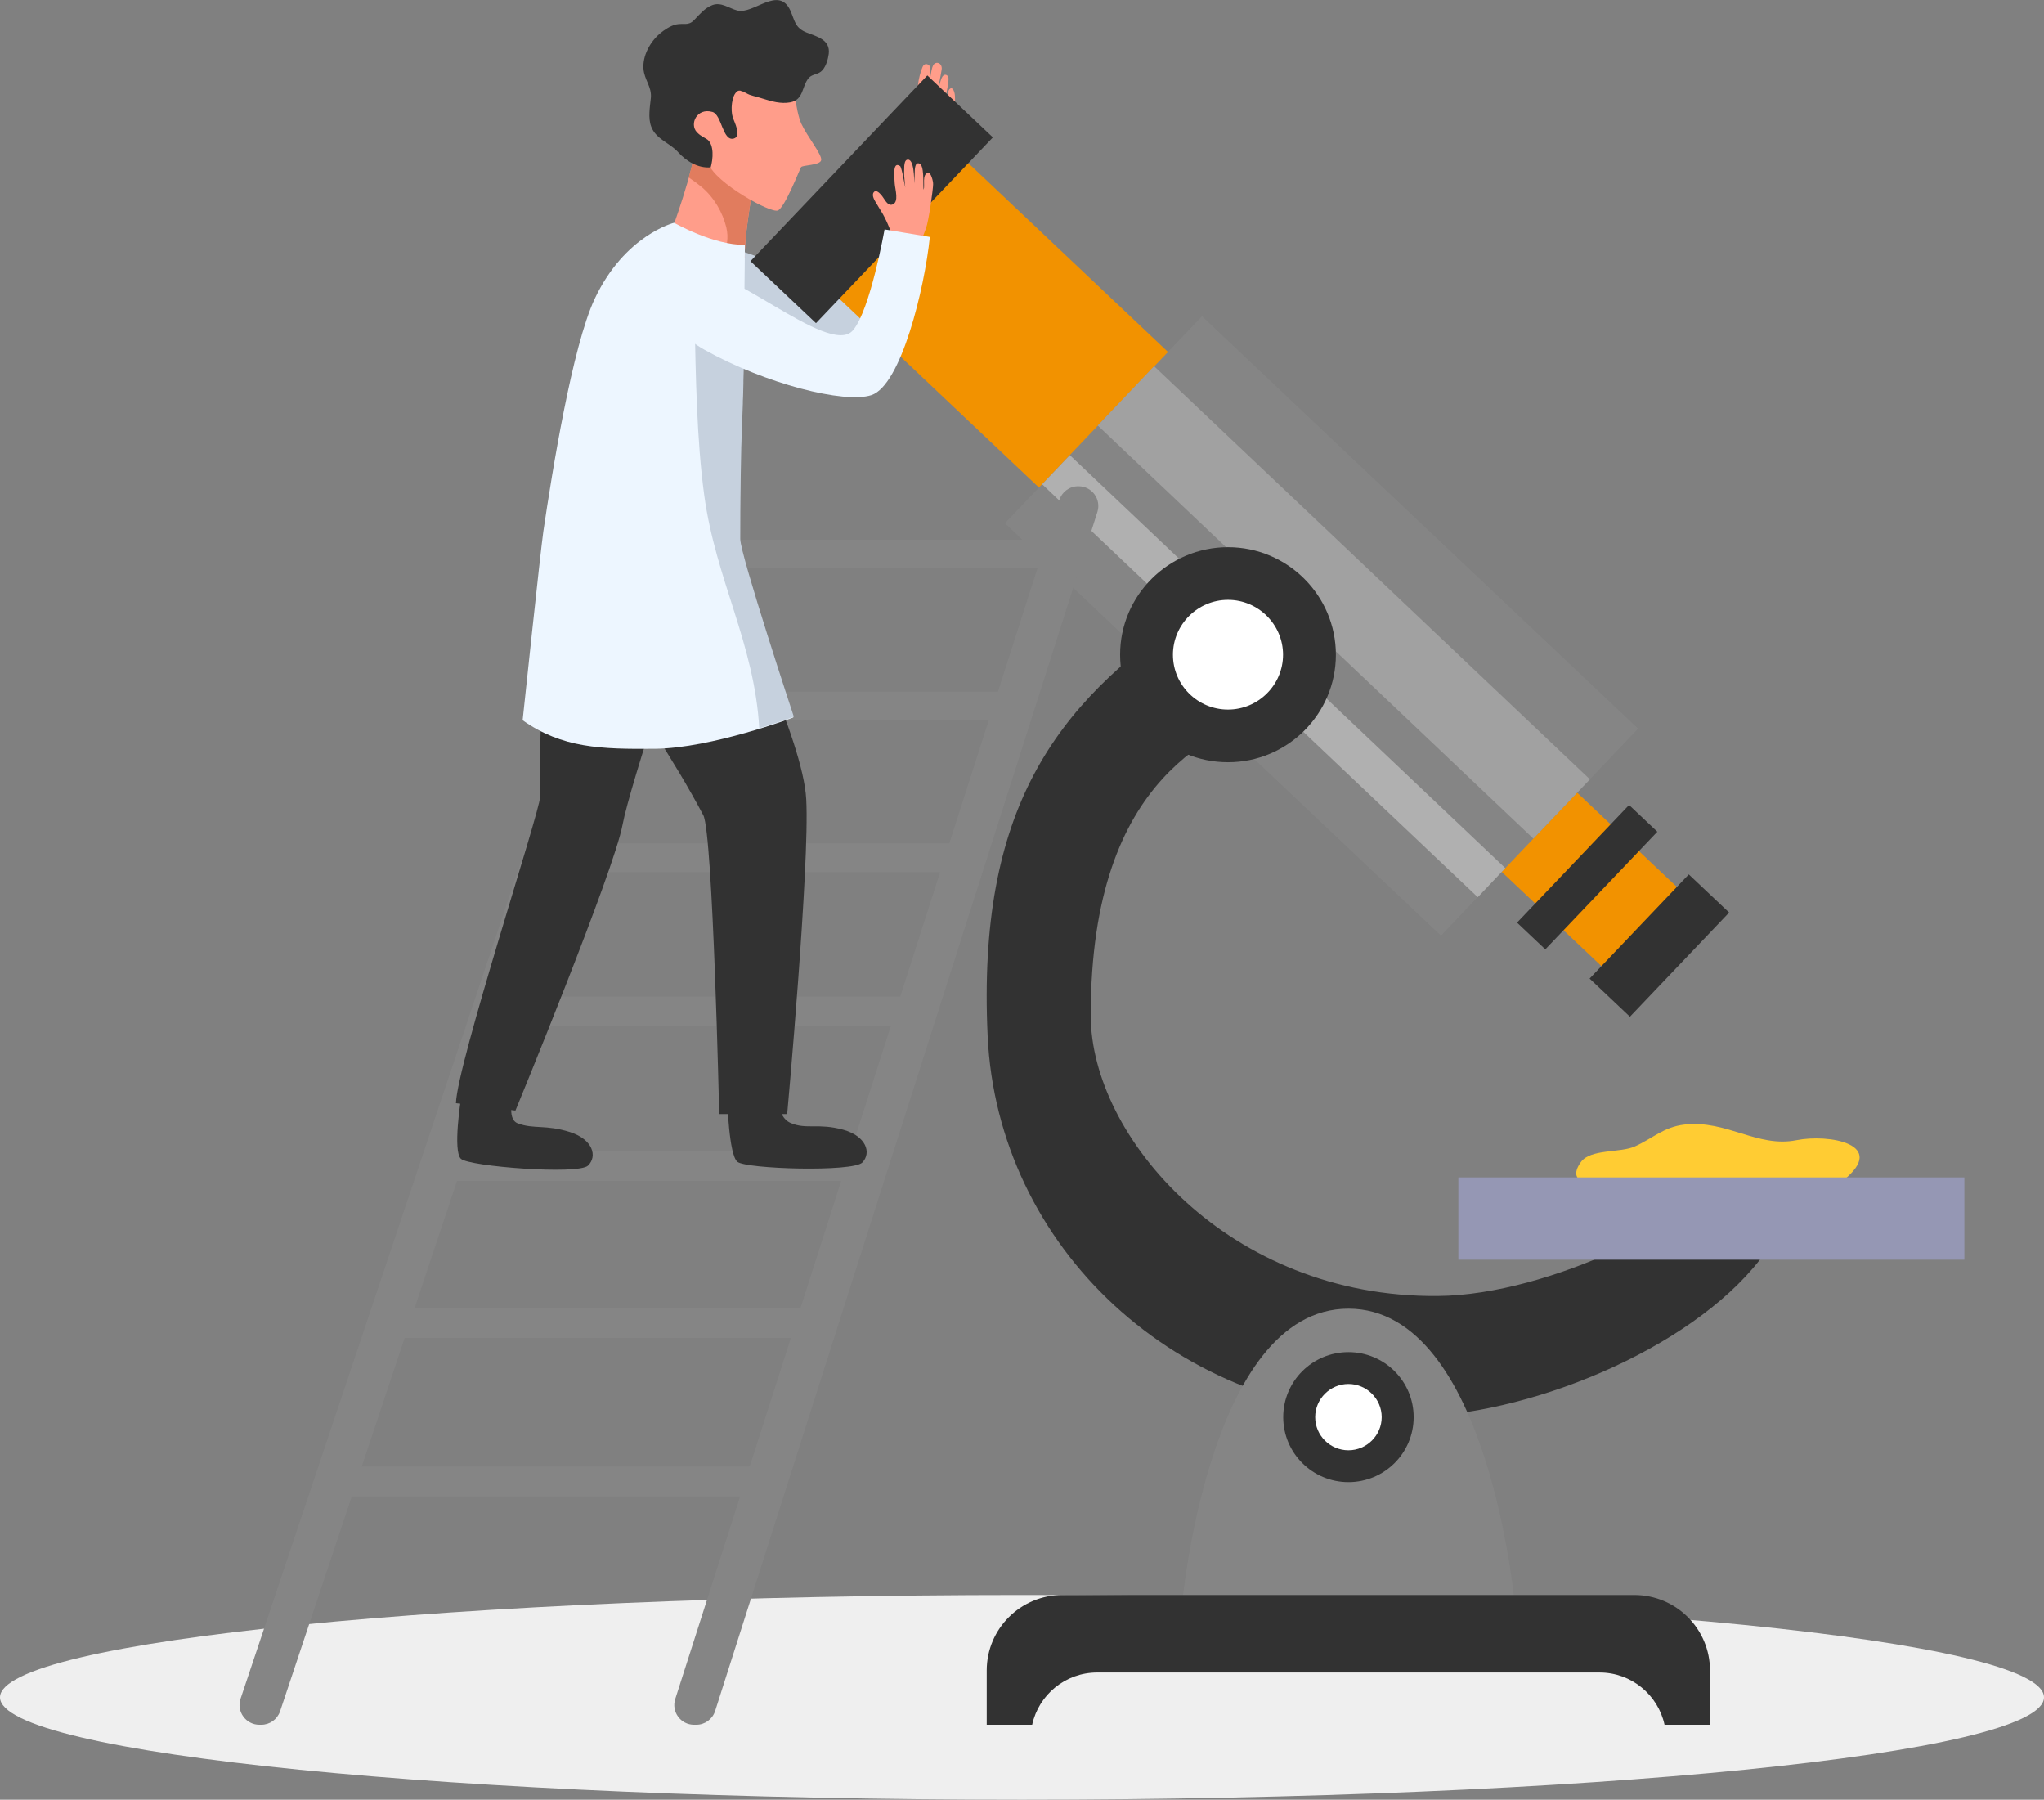 <svg width="309" height="272" viewBox="0 0 309 272" fill="none" xmlns="http://www.w3.org/2000/svg">
    <rect x="0" y="0" width="309" height="272" fill="#808080" stroke="none"/>
    <g clip-path="url(#clip0_330_15946)">
        <path d="M154.5 272C239.828 272 309 265.073 309 256.529C309 247.984 239.828 241.057 154.5 241.057C69.172 241.057 0 247.984 0 256.529C0 265.073 69.172 272 154.5 272Z" fill="#EFEFEF"/>
        <path d="M278.669 178.393C285.484 172.911 276.463 171.353 271.575 172.327C265.655 173.496 261.046 169.238 254.651 169.962C251.495 170.323 249.819 172.077 247.138 173.273C244.904 174.275 240.435 173.607 238.983 175.638C236.414 179.228 241.608 179.2 243.898 179.423C249.568 179.979 255.349 180.452 261.074 180.452C265.515 180.452 274.703 181.649 278.669 178.421V178.393Z" fill="#FFCC33"/>
        <path d="M137.213 18.198C137.268 17.976 137.296 17.698 137.352 17.447C137.604 17.336 137.799 17.085 137.967 16.807C138.302 16.278 138.749 13.134 138.805 12.661C138.86 12.049 139.14 10.852 139.475 10.101C139.754 9.461 140.313 9.684 140.508 9.934C140.871 10.463 140.396 12.55 140.396 12.911C140.396 13.19 140.201 14.414 140.117 14.943C140.201 14.47 140.341 13.496 140.424 13.245C140.508 12.911 140.732 10.435 141.067 9.878C141.486 9.127 142.519 9.544 142.351 10.546C142.184 11.604 141.821 13.245 141.709 13.857C141.625 14.414 141.29 15.889 141.29 15.889C141.29 15.889 141.709 14.191 141.765 14.024C141.821 13.857 141.96 12.772 142.351 11.798C142.687 10.991 143.301 11.297 143.385 11.743C143.469 12.216 143.106 13.941 142.854 15.11C142.659 16.084 142.575 16.584 142.575 16.584C142.575 16.584 143.273 15.527 143.357 15.137C143.441 14.748 143.133 13.802 143.58 13.44C144.083 13.023 144.362 14.052 144.362 14.553C144.362 14.998 144.502 16.195 144.055 17.28C143.608 18.365 142.128 20.814 141.96 20.953C141.821 21.092 141.123 24.765 141.318 24.793C141.514 24.793 135.872 23.68 135.872 23.68C136.068 22.957 136.151 22.289 136.179 21.677C136.542 20.536 136.933 19.395 137.185 18.226L137.213 18.198Z" fill="#FF9D8A"/>
        <path d="M98.336 46.08C98.336 41.656 101.827 38.01 106.212 37.37C113.389 36.285 122.662 43.882 126.683 42.964C132.297 41.684 138.888 19.311 138.888 19.311L145.563 21.76C145.563 21.76 134.28 54.372 129.811 55.346C125.343 56.32 104.927 52.981 100.486 50.421C98.922 49.53 98.364 47.889 98.364 46.108L98.336 46.08Z" fill="#C6D1DE"/>
        <path d="M179.888 92.744L192.763 106.49C184.328 111.054 164.89 116.397 164.89 153.461C164.89 171.826 185.78 196.146 217.34 195.868C225.914 195.812 236.024 192.751 244.179 188.995H255.294C258.199 189.551 263.589 186.435 266.075 190.358C255.406 204.077 230.661 214.15 212.759 214.15C177.709 214.15 150.786 188.327 149.306 156.577C147.714 122.518 159.332 106.546 179.915 92.717L179.888 92.744Z" fill="#323232"/>
        <path d="M146.174 24.456L126.661 44.943L167.928 83.96L187.441 63.473L146.174 24.456Z" fill="#F29200"/>
        <path d="M224.472 106.605L213.072 118.574L245.648 149.374L257.048 137.405L224.472 106.605Z" fill="#F29200"/>
        <path d="M181.712 47.796L151.914 79.082L217.835 141.41L247.634 110.124L181.712 47.796Z" fill="#858585"/>
        <path d="M165.951 64.306L174.469 55.346L240.352 117.788L231.806 126.748L165.951 64.306Z" fill="#A1A1A1"/>
        <path d="M227.561 131.2L223.399 135.597L157.544 73.183L161.733 68.786L227.561 131.2Z" fill="#B0B0B0"/>
        <path d="M246.274 121.661L229.337 139.443L233.611 143.485L250.548 125.703L246.274 121.661Z" fill="#323232"/>
        <path d="M140.19 11.399L113.448 39.476L123.355 48.842L150.096 20.766L140.19 11.399Z" fill="#323232"/>
        <path d="M255.301 132.153L240.306 147.896L246.403 153.662L261.399 137.918L255.301 132.153Z" fill="#323232"/>
        <path d="M296.963 177.948H220.467V190.386H296.963V177.948Z" fill="#9597B4"/>
        <path d="M169.33 98.95C169.33 107.937 176.647 115.2 185.64 115.2C194.633 115.2 201.95 107.91 201.95 98.95C201.95 89.99 194.633 82.699 185.64 82.699C176.647 82.699 169.33 89.99 169.33 98.95Z" fill="#323232"/>
        <path d="M177.318 98.95C177.318 103.541 181.061 107.242 185.641 107.242C190.221 107.242 193.964 103.513 193.964 98.95C193.964 94.386 190.221 90.657 185.641 90.657C181.061 90.657 177.318 94.386 177.318 98.95Z" fill="white"/>
        <path d="M203.85 197.788C225.159 197.788 229.041 242.894 229.041 242.894H178.658C178.658 242.894 182.54 197.788 203.85 197.788Z" fill="#858585"/>
        <path d="M251.635 260.675C250.658 256.167 246.636 252.772 241.805 252.772H165.867C161.036 252.772 157.014 256.167 156.036 260.675H149.166V252.466C149.166 246.15 154.305 241.057 160.617 241.057H247.055C253.395 241.057 258.506 246.177 258.506 252.466V260.675H251.635Z" fill="#323232"/>
        <path d="M203.849 224C209.294 224 213.708 219.602 213.708 214.177C213.708 208.752 209.294 204.355 203.849 204.355C198.404 204.355 193.99 208.752 193.99 214.177C193.99 219.602 198.404 224 203.849 224Z" fill="#323232"/>
        <path d="M198.822 214.177C198.822 216.96 201.084 219.186 203.849 219.186C206.614 219.186 208.876 216.932 208.876 214.177C208.876 211.423 206.614 209.169 203.849 209.169C201.084 209.169 198.822 211.423 198.822 214.177Z" fill="white"/>
        <path d="M86.188 108.856L87.64 104.542H152.294L150.898 108.856H86.188Z" fill="#858585"/>
        <path d="M78.507 131.812L79.959 127.471H144.976L143.58 131.812H78.507Z" fill="#858585"/>
        <path d="M95.906 85.899L97.359 81.586H162.013L160.644 85.899H95.906Z" fill="#858585"/>
        <path d="M70.743 155.019L72.223 150.623H137.548L136.152 155.019H70.743Z" fill="#858585"/>
        <path d="M62.895 178.477L64.375 174.024H130.062L128.666 178.477H62.895Z" fill="#858585"/>
        <path d="M54.963 202.212L56.443 197.704H122.522L121.069 202.212H54.963Z" fill="#858585"/>
        <path d="M46.92 226.17L48.456 221.635H114.87L113.417 226.17H46.92Z" fill="#858585"/>
        <path d="M39.519 260.675H39.211C37.173 260.675 35.72 258.671 36.363 256.751L97.079 75.548C97.498 74.324 98.643 73.517 99.928 73.517H104.117L42.339 258.644C41.92 259.868 40.775 260.675 39.491 260.675H39.519Z" fill="#858585"/>
        <path d="M105.263 260.675H104.927C102.889 260.675 101.464 258.699 102.079 256.779L160.142 75.576C160.533 74.351 161.678 73.489 162.991 73.489H163.046C165.057 73.489 166.51 75.437 165.895 77.384L108.111 258.588C107.72 259.812 106.575 260.675 105.263 260.675Z" fill="#858585"/>
        <path d="M105.429 20.786C105.569 20.925 105.681 21.064 105.82 21.203C107.077 22.483 108.418 23.764 109.926 24.765C110.847 25.377 112.272 25.767 113.054 26.407C113.361 26.657 113.696 26.88 114.031 27.103C113.584 29.663 112.439 36.369 112.607 38.984C112.607 38.984 104.424 38.4 101.436 35.117C101.436 35.117 104.843 26.045 105.429 20.814V20.786Z" fill="#FF9D8A"/>
        <path d="M109.815 34.421C109.256 32.111 107.943 29.83 106.072 28.271C105.43 27.743 104.787 27.27 104.117 26.824C104.704 24.71 105.206 22.539 105.43 20.786C105.569 20.925 105.681 21.064 105.821 21.203C107.078 22.483 108.418 23.764 109.926 24.765C110.848 25.377 112.272 25.767 113.054 26.407C113.361 26.657 113.697 26.88 114.032 27.103C113.585 29.663 112.44 36.369 112.607 38.984C112.607 38.984 111.211 38.873 109.34 38.539C109.926 37.287 110.15 35.868 109.815 34.449V34.421Z" fill="#E17C5E"/>
        <path d="M109.954 166.344C109.954 166.344 110.178 174.47 111.462 175.583C112.747 176.696 128.973 177.169 130.37 175.694C131.766 174.219 130.956 171.715 127.465 170.741C123.723 169.711 121.907 170.741 119.561 169.739C117.215 168.765 117.83 165.092 117.83 165.092L109.954 166.317V166.344Z" fill="#323232"/>
        <path d="M69.681 166.066C69.681 166.066 68.424 173.996 69.681 175.137C70.909 176.306 87.443 177.586 88.895 176.167C90.348 174.748 89.621 172.216 86.186 171.103C82.5 169.934 80.712 170.685 78.311 169.795C76.439 169.127 77.696 165.343 77.696 165.343L69.681 166.038V166.066Z" fill="#323232"/>
        <path d="M81.69 120.487C81.327 97.976 83.924 82.504 85.069 75.269C87.778 75.381 90.487 75.603 93.169 76.828C98.112 79.082 103.111 81.224 108.082 83.395C104.033 91.743 95.18 118.929 94.118 124.633C92.806 131.729 77.92 167.847 77.92 167.847L68.927 166.734C69.066 160.918 81.662 122.463 81.634 120.515L81.69 120.487Z" fill="#323232"/>
        <path d="M93.42 78.803C96.911 79.972 103.306 81.67 108.11 83.395C111.461 91.826 121.376 111.75 121.879 120.765C122.437 130.699 119.002 168.376 119.002 168.376H108.724C108.724 168.376 107.775 125.941 106.323 123.214C101.575 114.226 96.324 107.103 93.336 101.482C88.337 92.104 86.633 86.066 85.739 81.67C85.348 79.722 83.645 73.238 86.94 71.179C89.677 71.958 90.459 77.83 93.392 78.803H93.42Z" fill="#323232"/>
        <path d="M119.924 108.438C119.924 108.438 107.58 113.085 99.034 113.169C90.85 113.252 84.957 113.057 79.009 108.856C79.009 108.856 81.69 83.45 82.137 80.334C83.477 71.207 86.522 52.369 89.901 45.162C94.453 35.506 101.91 33.669 101.91 33.669C101.91 33.669 107.803 37.064 112.607 37.009C112.607 37.009 112.495 55.819 112.132 63.304C111.881 68.369 111.825 76.716 111.825 81.558C111.825 83.895 119.924 108.41 119.924 108.41V108.438Z" fill="#EDF6FF"/>
        <path d="M114.786 110.136C114.06 97.224 108.195 87.624 106.463 74.852C105.318 66.449 105.178 56.626 105.011 48.445C106.994 49.586 109.032 50.671 111.323 51.089C111.714 51.172 112.105 51.172 112.496 51.172C112.496 51.2 112.496 51.228 112.496 51.256C112.496 52.285 112.468 53.315 112.44 54.344C112.44 54.511 112.44 54.651 112.44 54.818C112.44 55.764 112.412 56.682 112.384 57.544C112.384 57.656 112.384 57.767 112.384 57.878C112.384 58.797 112.328 59.687 112.3 60.494C112.3 60.661 112.3 60.828 112.3 60.967C112.272 61.802 112.244 62.553 112.216 63.221C111.965 68.285 111.909 76.633 111.909 81.475C111.909 83.812 120.008 108.327 120.008 108.327C120.008 108.327 117.914 109.106 114.842 110.052L114.786 110.136Z" fill="#C6D1DE"/>
        <path d="M102.692 11.77C102.692 11.77 107.161 5.036 111.713 5.955C116.293 6.873 119.142 8.042 119.505 9.878C119.868 11.742 120.231 16.751 121.153 18.727C122.074 20.703 124.309 23.402 124.141 24.209C123.974 25.016 121.292 24.932 121.097 25.266C120.901 25.572 118.667 31.332 117.606 31.805C116.545 32.306 108.166 27.631 107.161 24.821C106.155 22.01 101.603 16.334 102.664 11.742L102.692 11.77Z" fill="#FF9D8A"/>
        <path d="M112.021 13.746C112.468 13.829 112.998 14.219 113.333 14.33C114.004 14.553 114.674 14.692 115.344 14.915C116.685 15.332 118.025 15.722 119.45 15.471C121.544 15.082 121.181 13.023 122.27 11.77C122.801 11.158 123.751 11.297 124.337 10.602C124.896 9.962 125.175 8.96 125.287 8.125C125.538 6.01 123.527 5.537 121.963 4.925C120.148 4.202 120.176 3.144 119.478 1.586C117.718 -2.254 113.892 2.226 111.462 1.586C110.205 1.252 109.004 0.25 107.664 0.779C106.519 1.224 105.737 2.198 104.899 3.061C104.033 3.951 103.335 3.45 102.19 3.701C101.352 3.896 100.375 4.536 99.732 5.092C98.252 6.372 97.135 8.431 97.275 10.379C97.386 12.049 98.559 13.106 98.392 14.803C98.252 16.167 97.945 17.836 98.448 19.144C99.174 21.064 101.268 21.593 102.525 23.012C103.726 24.348 105.541 25.461 107.44 25.294C107.804 24.042 107.971 21.899 106.938 21.092C106.519 20.786 105.988 20.647 105.346 19.979C104.201 18.755 105.346 16.25 107.692 16.918C109.116 17.308 109.228 21.37 110.904 20.953C112.188 20.619 110.987 18.421 110.764 17.697C110.457 16.723 110.54 14.414 111.49 13.774C111.63 13.69 111.797 13.662 111.993 13.718L112.021 13.746Z" fill="#323232"/>
        <path d="M139.642 28.633C139.838 27.993 139.363 26.435 140.257 26.101C140.703 25.934 141.094 27.409 141.066 27.854C141.066 28.494 140.424 33.336 139.977 34.532C139.614 35.45 139.279 36.341 139 37.231C137.883 37.036 136.738 37.036 135.592 37.148C134.95 35.784 134.419 34.198 133.749 32.89C133.414 32.195 132.939 31.527 132.548 30.831C132.297 30.414 131.71 29.579 132.073 29.078C132.464 28.522 133.107 29.329 133.358 29.635C133.721 30.08 134.168 31.165 134.894 30.915C135.956 30.581 135.313 28.605 135.257 27.742C135.229 26.936 134.866 24.264 136.067 25.099C136.319 25.266 136.765 27.965 136.849 28.355C136.849 28.243 136.654 26.407 136.682 26.296C136.71 25.711 136.57 24.348 137.101 24.153C138.246 23.791 138.19 27.242 138.218 27.742C138.218 27.742 138.274 26.379 138.274 26.407C138.274 25.322 138.357 24.515 138.972 24.709C139.754 24.96 139.53 27.659 139.614 28.605L139.642 28.633Z" fill="#FF9D8A"/>
        <path d="M140.592 35.812L133.722 34.671C133.722 34.671 131.571 46.859 128.946 49.92C125.315 54.205 108.809 38.539 104.788 41.628C100.766 44.717 99.9 49.141 106.463 52.842C115.68 58.017 127.689 61.05 131.739 59.715C136.235 58.212 139.782 43.52 140.564 35.84L140.592 35.812Z" fill="#EDF6FF"/>
    </g>
    <defs>
        <clipPath id="clip0_330_15946">
            <rect width="309" height="272" fill="white"/>
        </clipPath>
    </defs>
</svg>
